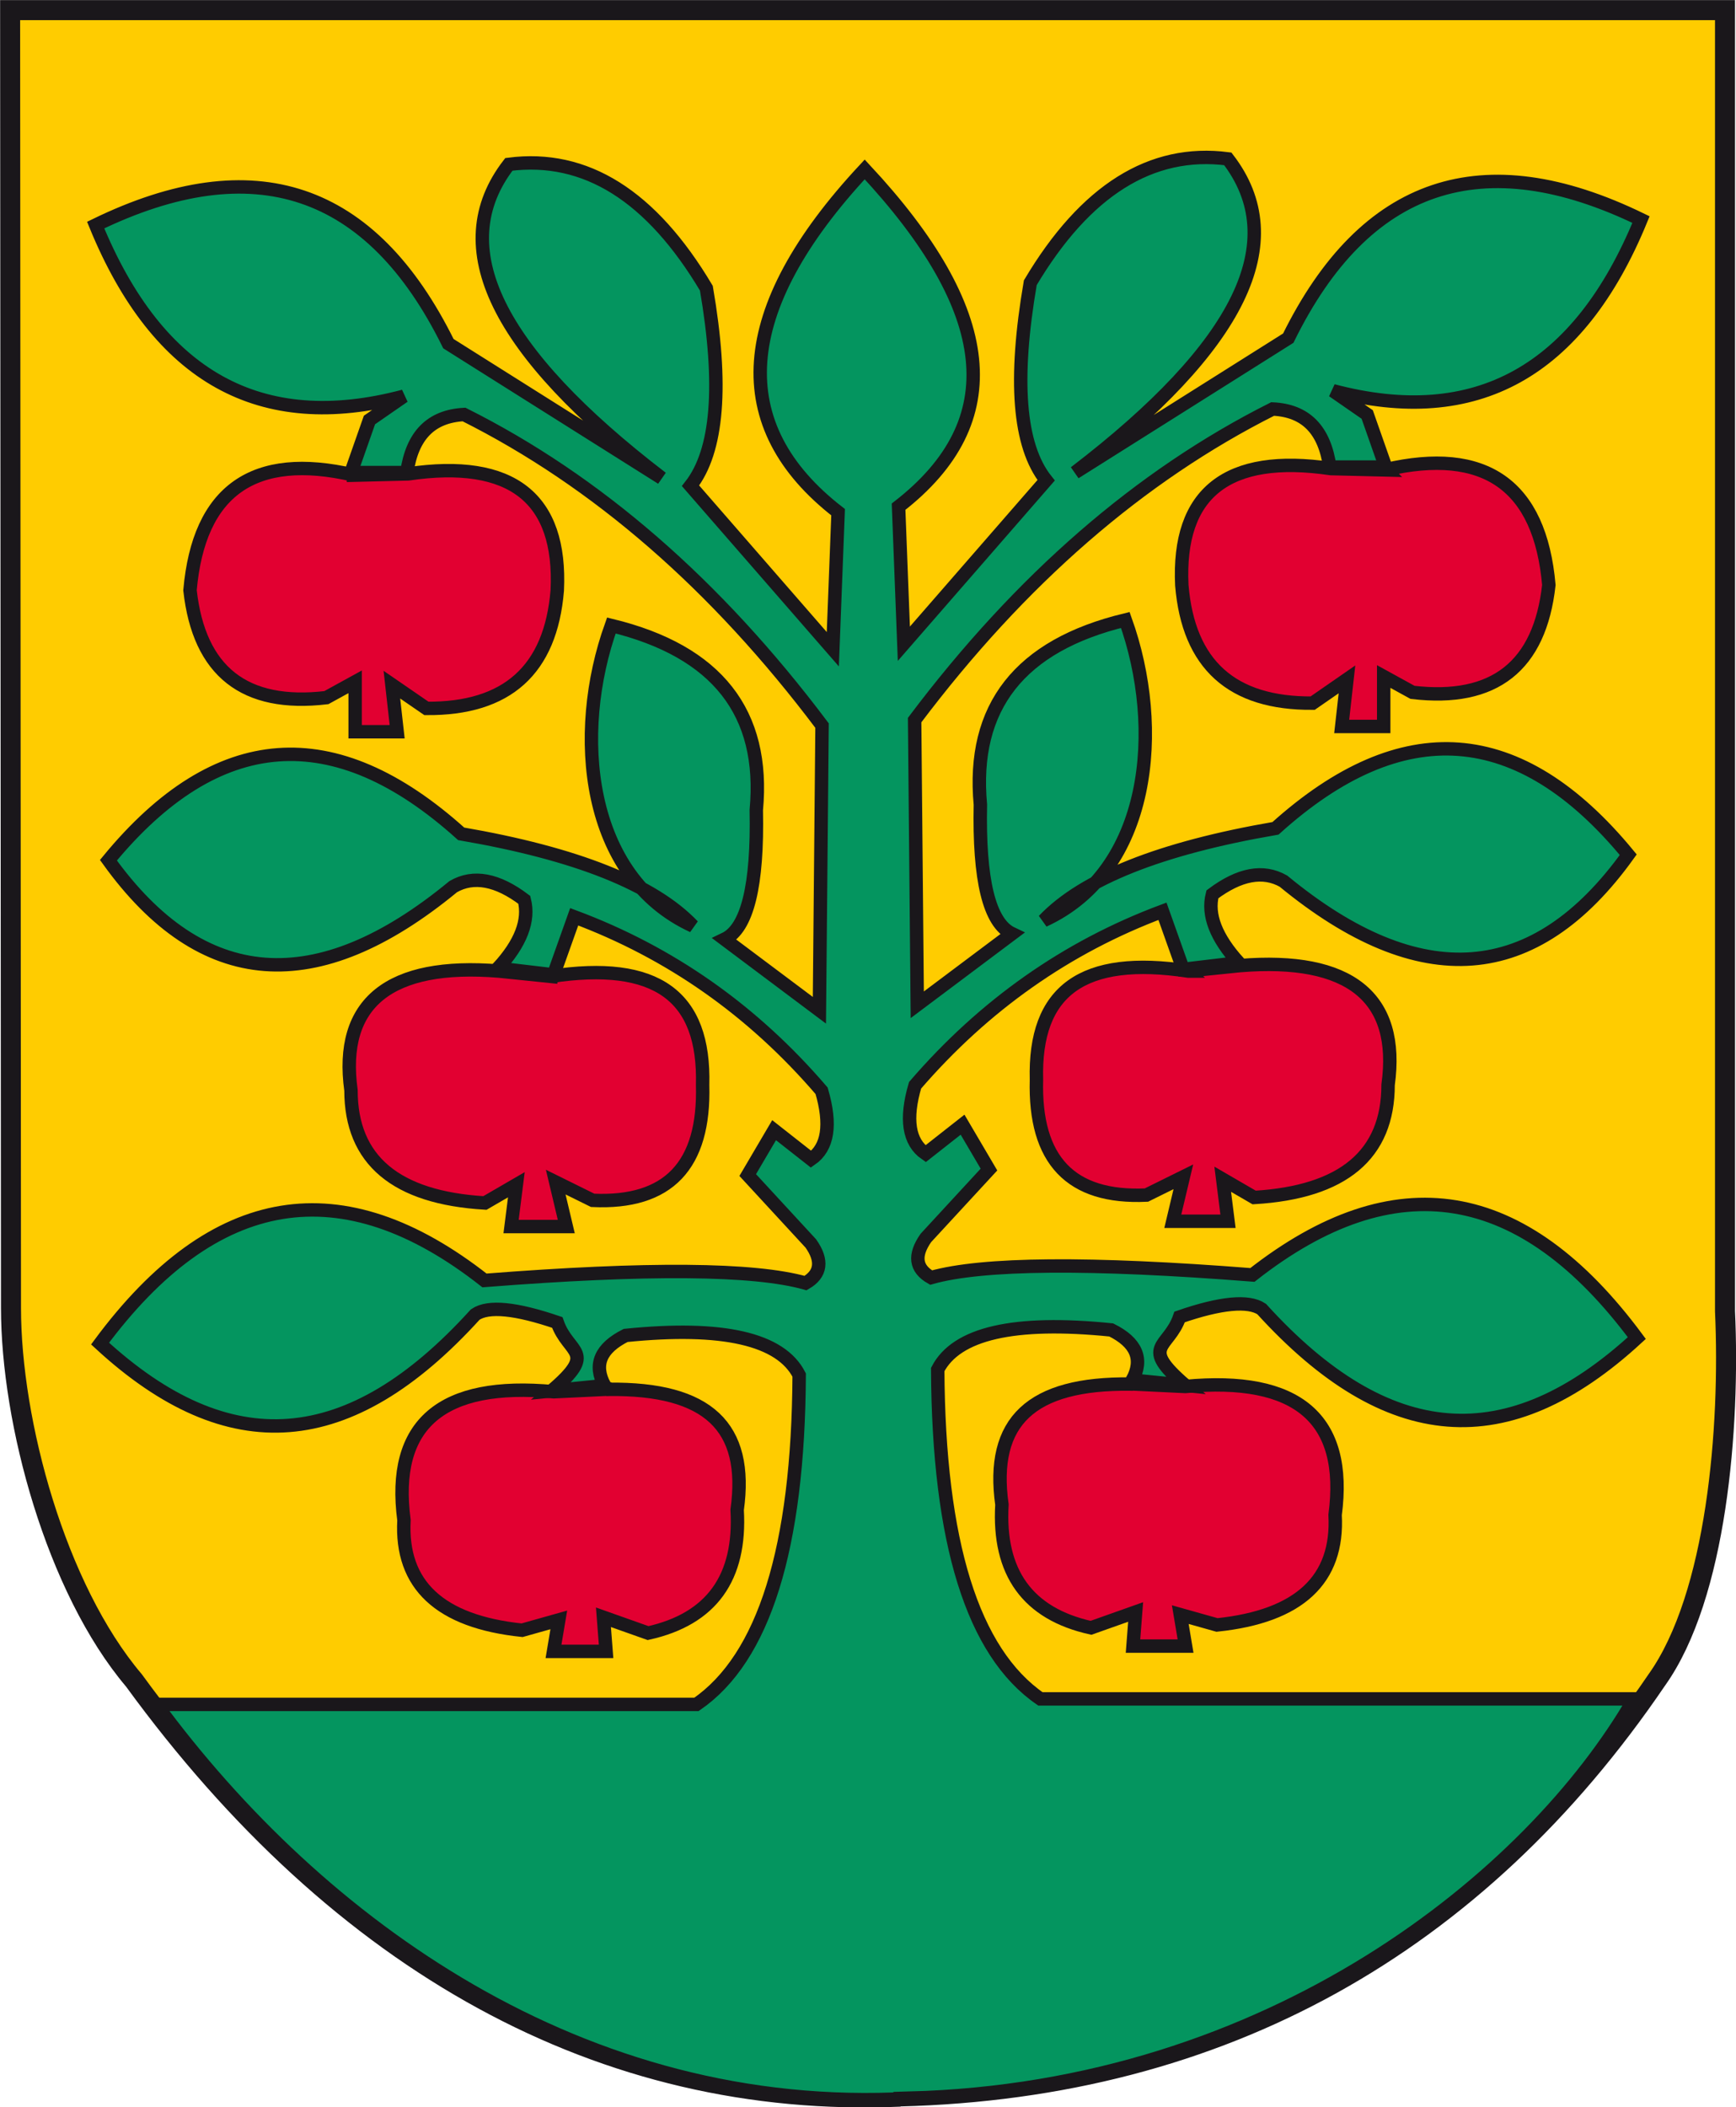 <?xml version="1.0" encoding="UTF-8"?><svg id="a" xmlns="http://www.w3.org/2000/svg" viewBox="0 0 78.94 95.78"><defs><style>.b{stroke-width:.61px;}.b,.c{fill:none;stroke:#1a171b;stroke-miterlimit:3.86;}.d{fill:#e20031;}.e{fill:#04955f;}.c{stroke-width:.91px;}.f{fill:#fc0;}</style></defs><path class="f" d="M40.91,95.29c14.67-.37,26.26-6.92,34.42-18.92,2.74-3.83,3.35-11.5,3.11-16.77V.46H.46l.04,58.99c0,5.19,2.04,12.74,5.59,16.93,9.39,12.88,21.32,19.5,34.84,18.92"/><path class="c" d="M40.91,95.29c14.67-.37,26.26-6.92,34.42-18.92,2.74-3.83,3.35-11.5,3.11-16.77V.46H.46l.04,58.99c0,5.19,2.04,12.74,5.59,16.93,9.39,12.88,21.32,19.5,34.84,18.92h0Z"/><path class="d" d="M16.07,21.59c-4.53-1.05-7.03,.7-7.43,5.24,.41,3.69,2.48,5.32,6.2,4.88l1.31-.72v2.27h1.91l-.24-2.14,1.57,1.08c3.67,.03,5.65-1.75,5.95-5.36,.2-4.19-2.05-6-6.78-5.3l-2.49,.06h0Z"/><path class="b" d="M16.07,21.59c-4.53-1.05-7.03,.7-7.43,5.24,.41,3.69,2.48,5.32,6.2,4.88l1.31-.72v2.27h1.91l-.24-2.14,1.57,1.08c3.67,.03,5.65-1.75,5.95-5.36,.2-4.19-2.05-6-6.78-5.3l-2.49,.06h0Z"/><path class="d" d="M51.4,62.9l2.5,.12c5.1-.48,7.39,1.46,6.81,5.84,.16,2.94-1.63,4.61-5.37,5l-1.67-.47,.24,1.43h-2.39l.12-1.55-2.03,.72c-2.88-.64-4.23-2.51-4.05-5.6-.53-3.79,1.33-5.53,5.83-5.48"/><path class="b" d="M51.4,62.9l2.5,.12c5.1-.48,7.39,1.46,6.81,5.84,.16,2.94-1.63,4.61-5.37,5l-1.67-.47,.24,1.43h-2.39l.12-1.55-2.03,.72c-2.88-.64-4.23-2.51-4.05-5.6-.53-3.79,1.33-5.53,5.83-5.48h0Z"/><path class="d" d="M54.04,44.13l2.34-.24c5-.41,7.29,1.44,6.74,5.42,0,3.17-2.04,4.88-6.09,5.12l-1.43-.83,.24,1.91h-2.51l.48-2.02-1.68,.83c-3.44,.16-5.1-1.58-5-5.24-.11-4.06,2.1-5.67,6.91-4.94"/><path class="b" d="M54.04,44.13l2.34-.24c5-.41,7.29,1.44,6.74,5.42,0,3.17-2.04,4.88-6.09,5.12l-1.43-.83,.24,1.91h-2.51l.48-2.02-1.68,.83c-3.44,.16-5.1-1.58-5-5.24-.11-4.06,2.1-5.67,6.91-4.94h.01Z"/><path class="d" d="M63,21.35c4.53-1.05,7.03,.7,7.43,5.24-.41,3.69-2.48,5.32-6.2,4.88l-1.31-.72v2.27h-1.91l.24-2.14-1.56,1.08c-3.67,.03-5.65-1.75-5.95-5.36-.2-4.19,2.05-6,6.78-5.3l2.49,.06h0Z"/><path class="b" d="M63,21.35c4.53-1.05,7.03,.7,7.43,5.24-.41,3.69-2.48,5.32-6.2,4.88l-1.31-.72v2.27h-1.91l.24-2.14-1.56,1.08c-3.67,.03-5.65-1.75-5.95-5.36-.2-4.19,2.05-6,6.78-5.3l2.49,.06h0Z"/><path class="d" d="M27.68,63.14l-2.5,.12c-5.1-.48-7.39,1.46-6.81,5.84-.16,2.94,1.63,4.61,5.37,5l1.67-.47-.24,1.43h2.39l-.12-1.55,2.03,.72c2.88-.64,4.23-2.51,4.05-5.6,.53-3.79-1.33-5.53-5.83-5.48"/><path class="b" d="M27.68,63.14l-2.5,.12c-5.1-.48-7.39,1.46-6.81,5.84-.16,2.94,1.63,4.61,5.37,5l1.67-.47-.24,1.43h2.39l-.12-1.55,2.03,.72c2.88-.64,4.23-2.51,4.05-5.6,.53-3.79-1.33-5.53-5.83-5.48h0Z"/><path class="d" d="M25.04,44.38l-2.34-.24c-5-.41-7.29,1.44-6.74,5.42,0,3.17,2.04,4.88,6.09,5.12l1.43-.83-.24,1.9h2.51l-.48-2.02,1.68,.83c3.44,.16,5.1-1.58,5-5.24,.11-4.06-2.1-5.67-6.91-4.94"/><path class="b" d="M25.04,44.38l-2.34-.24c-5-.41-7.29,1.44-6.74,5.42,0,3.17,2.04,4.88,6.09,5.12l1.43-.83-.24,1.9h2.51l-.48-2.02,1.68,.83c3.44,.16,5.1-1.58,5-5.24,.11-4.06-2.1-5.67-6.91-4.94h0Z"/><path class="e" d="M41.33,95.37c16.46-.42,28.31-10.06,32.98-18.15h-27c-3.08-2.12-4.63-7.11-4.67-14.97,.85-1.64,3.46-2.25,7.89-1.8,1.15,.57,1.47,1.33,.96,2.28l2.41,.24c-2.12-1.83-.77-1.65-.26-3.11,1.88-.65,3.13-.76,3.73-.36,5.71,6.28,11.19,6.72,17.06,1.32-5.18-6.99-11-7.95-17.48-2.87-7.4-.58-12.27-.54-14.61,.12-.72-.41-.79-1.01-.24-1.8l2.87-3.11-1.2-2.04-1.68,1.32c-.77-.53-.93-1.58-.48-3.11,3.14-3.64,6.89-6.28,11.25-7.91l.94,2.64,2.53-.3c-1.03-1.14-1.44-2.17-1.2-3.11,1.24-.93,2.31-1.12,3.23-.6,6.21,5.11,11.44,4.71,15.68-1.2-4.93-5.99-10.28-6.39-16.04-1.2-5.23,.9-8.74,2.3-10.54,4.19,4.88-2.24,5.48-8.73,3.71-13.66-4.8,1.16-7,3.96-6.59,8.39-.07,3.42,.4,5.38,1.44,5.87l-4.31,3.23-.12-12.94c4.82-6.4,10.25-11.11,16.28-14.14,1.51,.07,2.36,.95,2.6,2.64h2.54l-.84-2.39-1.56-1.08c6.51,1.72,11.18-.87,14.01-7.78-7.2-3.5-12.55-1.7-16.04,5.39l-9.7,6.11c7.53-5.76,9.84-10.51,6.95-14.26-3.48-.45-6.48,1.43-8.98,5.63-.76,4.42-.53,7.41,.72,8.98l-6.47,7.43-.24-6.23c5.02-3.89,4.44-8.92-1.54-15.33-5.98,6.41-6.24,11.68-1.21,15.58l-.24,6.23-6.47-7.43c1.24-1.58,1.48-4.57,.72-8.98-2.5-4.2-5.49-6.08-8.98-5.63-2.9,3.75-.58,8.49,6.95,14.26l-9.7-6.11c-3.5-7.09-8.84-8.89-16.04-5.39,2.83,6.91,7.49,9.51,14.01,7.78l-1.56,1.08-.84,2.39h2.54c.24-1.68,1.09-2.56,2.6-2.64,6.03,3.02,11.46,7.73,16.28,14.14l-.12,12.94-4.31-3.23c1.03-.49,1.51-2.44,1.44-5.87,.41-4.42-1.78-7.22-6.59-8.39-1.77,4.92-1.16,11.42,3.71,13.66-1.8-1.89-5.31-3.29-10.54-4.19-5.76-5.19-11.11-4.79-16.04,1.2,4.25,5.91,9.48,6.31,15.68,1.2,.92-.53,2-.33,3.23,.6,.24,.94-.16,1.98-1.2,3.11l2.53,.3,.94-2.64c4.37,1.63,8.12,4.26,11.25,7.91,.45,1.54,.29,2.58-.48,3.11l-1.68-1.32-1.2,2.04,2.87,3.11c.55,.78,.47,1.39-.24,1.8-2.34-.66-7.2-.7-14.6-.12-6.47-5.08-12.3-4.12-17.48,2.87,5.86,5.4,11.36,4.96,17.06-1.32,.6-.41,1.85-.28,3.73,.36,.51,1.46,1.87,1.29-.26,3.11l2.41-.24c-.51-.95-.19-1.7,.96-2.28,4.42-.45,7.05,.16,7.89,1.8-.04,7.86-1.6,12.86-4.67,14.97H7.1c7.37,10,19.4,18.75,34.24,17.91"/><path class="b" d="M41.33,95.37c16.46-.42,28.31-10.06,32.98-18.15h-27c-3.08-2.12-4.63-7.11-4.67-14.97,.85-1.64,3.46-2.25,7.89-1.8,1.15,.57,1.47,1.33,.96,2.28l2.41,.24c-2.12-1.83-.77-1.65-.26-3.11,1.88-.65,3.13-.76,3.73-.36,5.71,6.28,11.19,6.72,17.06,1.32-5.18-6.99-11-7.95-17.48-2.87-7.4-.58-12.27-.54-14.61,.12-.72-.41-.79-1.01-.24-1.8l2.87-3.11-1.2-2.04-1.68,1.32c-.77-.53-.93-1.58-.48-3.11,3.14-3.64,6.89-6.28,11.25-7.91l.94,2.64,2.53-.3c-1.03-1.14-1.44-2.17-1.2-3.11,1.24-.93,2.31-1.12,3.23-.6,6.21,5.11,11.44,4.71,15.68-1.2-4.93-5.99-10.28-6.39-16.04-1.2-5.23,.9-8.74,2.3-10.54,4.19,4.88-2.24,5.48-8.73,3.71-13.66-4.8,1.16-7,3.96-6.59,8.39-.07,3.42,.4,5.38,1.44,5.87l-4.31,3.23-.12-12.94c4.82-6.4,10.25-11.11,16.28-14.14,1.51,.07,2.36,.95,2.6,2.64h2.54l-.84-2.39-1.56-1.08c6.51,1.72,11.18-.87,14.01-7.78-7.2-3.5-12.55-1.7-16.04,5.39l-9.7,6.11c7.53-5.76,9.84-10.51,6.95-14.26-3.48-.45-6.48,1.43-8.98,5.63-.76,4.42-.53,7.41,.72,8.98l-6.47,7.43-.24-6.23c5.02-3.89,4.44-8.92-1.54-15.33-5.98,6.41-6.24,11.68-1.21,15.58l-.24,6.23-6.47-7.43c1.24-1.58,1.48-4.57,.72-8.98-2.5-4.2-5.49-6.08-8.98-5.63-2.9,3.75-.58,8.49,6.95,14.26l-9.7-6.11c-3.5-7.09-8.84-8.89-16.04-5.39,2.83,6.91,7.49,9.51,14.01,7.78l-1.56,1.08-.84,2.39h2.54c.24-1.68,1.09-2.56,2.6-2.64,6.03,3.02,11.46,7.73,16.28,14.14l-.12,12.94-4.31-3.23c1.03-.49,1.51-2.44,1.44-5.87,.41-4.42-1.78-7.22-6.59-8.39-1.77,4.92-1.16,11.42,3.71,13.66-1.8-1.89-5.31-3.29-10.54-4.19-5.76-5.19-11.11-4.79-16.04,1.2,4.25,5.91,9.48,6.31,15.68,1.2,.92-.53,2-.33,3.23,.6,.24,.94-.16,1.98-1.2,3.11l2.53,.3,.94-2.64c4.37,1.63,8.12,4.26,11.25,7.91,.45,1.54,.29,2.58-.48,3.11l-1.68-1.32-1.2,2.04,2.87,3.11c.55,.78,.47,1.39-.24,1.8-2.34-.66-7.2-.7-14.6-.12-6.47-5.08-12.3-4.12-17.48,2.87,5.86,5.4,11.36,4.96,17.06-1.32,.6-.41,1.85-.28,3.73,.36,.51,1.46,1.87,1.29-.26,3.11l2.41-.24c-.51-.95-.19-1.7,.96-2.28,4.42-.45,7.05,.16,7.89,1.8-.04,7.86-1.6,12.86-4.67,14.97H7.1c7.37,10,19.4,18.75,34.24,17.91h0Z"/></svg>